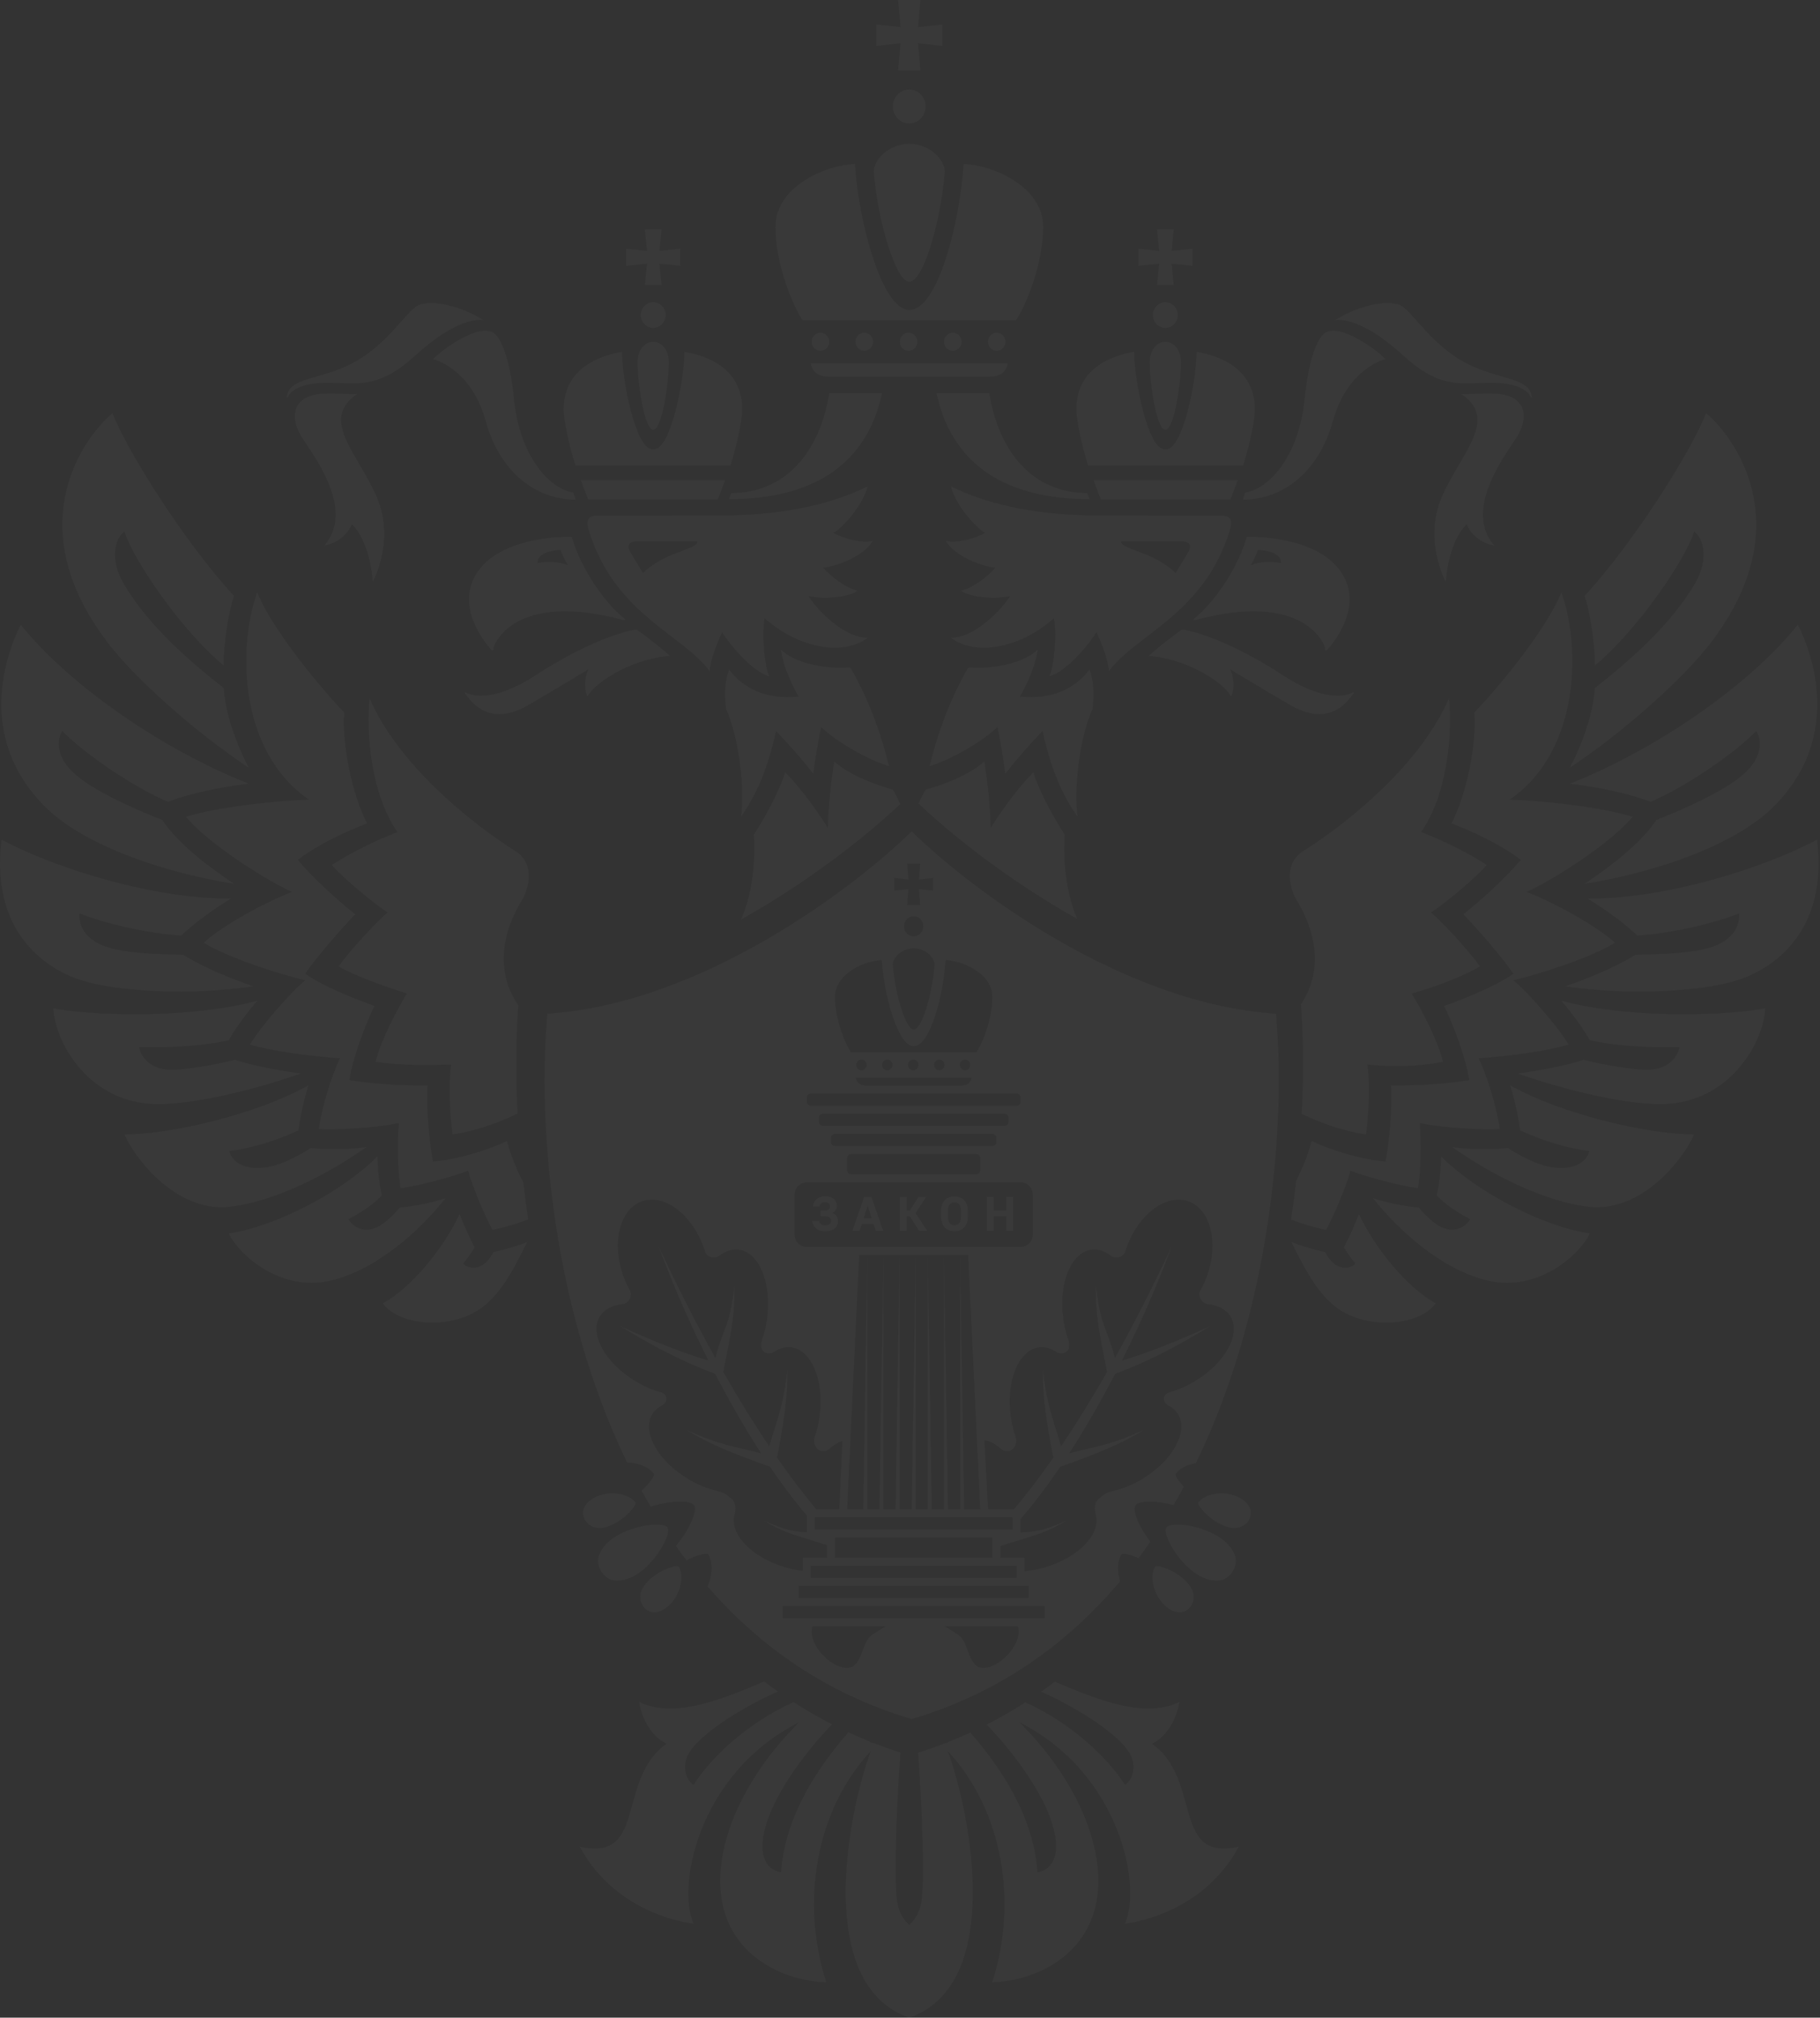 <svg width="924" height="1024" viewBox="0 0 924 1024" fill="none" xmlns="http://www.w3.org/2000/svg">
<rect x="0" y="0" width="924" height="1024" fill="#333333" stroke="none"/>
<g clip-path="url(#clip0)">
<path d="M455.958 35.722H467.31L466.086 21.979L478.417 23.296V12.424L466.086 13.736L467.31 0H455.958L457.181 13.736L444.85 12.424V23.296L457.181 21.979L455.958 35.722Z" fill="rgba(244, 247, 251, 0.03)"/>
<path d="M461.612 62.662C457.014 62.662 453.274 58.786 453.274 54.039C453.274 49.286 457.014 45.415 461.612 45.415C466.216 45.415 469.953 49.286 469.953 54.039C469.953 58.786 466.216 62.662 461.612 62.662Z" fill="rgba(244, 247, 251, 0.03)"/>
<path d="M465.719 173.451C465.719 170.918 463.716 168.853 461.263 168.853C458.803 168.853 456.809 170.918 456.809 173.451C456.809 175.993 458.803 178.061 461.263 178.061C463.716 178.061 465.719 175.993 465.719 173.451Z" fill="rgba(244, 247, 251, 0.03)"/>
<path d="M268.169 618.841C267.227 612.563 266.408 606.346 265.699 600.21C262.754 594.443 259.349 586.791 257.395 579.025C250.094 582.685 233.722 588.385 219.849 589.489C217.909 579.185 216.351 561.98 217.076 550.867C202.114 551.048 187.804 549.886 177.405 548.164C179.093 536.56 185.619 519.748 190.112 510.532C180.985 507.302 163.175 500.27 154.991 494.138C160.526 485.929 172.956 471.731 180.346 463.999C171.612 457.151 157.691 444.513 151.221 436.366C160.971 428.946 174.739 422.292 186.351 417.879C178.239 402.09 173.507 376.222 174.809 361.638C160.147 346.315 137.432 317.895 130.581 300.596C120.391 329.133 121.484 381.645 156.865 405.855C139.771 406.268 109.671 409.682 94.383 414.551C104.775 427.066 131.908 445.033 148.168 452.666C135.524 457.47 112.844 469.664 103.387 478.464C115.572 486.022 142.337 494.652 154.987 497.474C147.622 503.466 132.458 520.795 126.893 530.138C137.368 533.414 158.907 536.267 172.583 537.07C168.198 546.237 163.205 562.416 161.882 572.957C168.661 573.645 191.309 572.472 202.523 569.949C201.561 579.136 201.927 595.848 203.443 603.055C214.506 601.459 230.304 596.994 237.654 594.146C239.782 602.336 247.388 619.969 250.065 624.161C255.789 623.057 262.23 621.153 268.169 618.841Z" fill="rgba(244, 247, 251, 0.03)"/>
<path d="M658.065 599.258C657.327 605.748 656.465 612.328 655.466 618.976C661.307 621.226 667.608 623.08 673.22 624.161C675.893 619.969 683.501 602.336 685.627 594.146C692.981 596.994 708.777 601.459 719.841 603.055C721.358 595.848 721.723 579.136 720.76 569.949C731.975 572.472 754.622 573.645 761.401 572.957C760.08 562.416 755.089 546.237 750.698 537.07C764.376 536.267 785.913 533.414 796.391 530.138C790.824 520.795 775.659 503.466 768.3 497.474C780.945 494.652 807.71 486.022 819.898 478.464C810.44 469.664 787.758 457.47 775.114 452.666C791.375 445.033 818.507 427.066 828.901 414.551C813.61 409.682 783.511 406.268 766.42 405.855C801.8 381.645 802.891 329.133 792.7 300.596C785.85 317.895 763.135 346.315 748.474 361.638C749.774 376.222 745.045 402.09 736.933 417.879C748.545 422.292 762.312 428.946 772.063 436.366C765.591 444.513 751.671 457.151 742.938 463.999C750.329 471.731 762.756 485.929 768.294 494.138C760.11 500.27 742.301 507.302 733.173 510.532C737.666 519.748 744.191 536.56 745.877 548.164C735.481 549.886 721.17 551.048 706.207 550.867C706.934 561.98 705.373 579.185 703.436 589.489C689.561 588.385 673.189 582.685 665.888 579.025C664.041 586.372 660.891 593.615 658.065 599.258Z" fill="rgba(244, 247, 251, 0.03)"/>
<path d="M598.801 863.729C597.414 872.579 592.147 881.625 584.84 884.961C595.815 892.684 599.174 904.857 602.141 915.615C606.088 929.927 609.342 941.731 628.925 937.205C609.799 972.72 571.108 976.285 571.108 976.285C579.681 957.499 568.998 900.184 517.649 874.141C549.254 905.654 563.655 943.863 555.271 970.815C547.574 995.557 522.562 1005.58 503.731 1006.01C517.047 965.107 508.843 918.259 481.201 888.768C493.048 921.112 509.715 1007.44 461.636 1024C413.555 1007.44 430.206 921.112 442.051 888.768C414.413 918.259 406.205 965.107 419.523 1006.01C400.69 1005.58 375.678 995.557 367.983 970.815C359.599 943.863 373.998 905.654 405.605 874.141C354.26 900.184 343.573 957.499 352.144 976.285C352.144 976.285 313.455 972.72 294.329 937.205C313.91 941.731 317.166 929.927 321.113 915.615C324.08 904.857 327.439 892.684 338.412 884.961C331.109 881.625 325.838 872.579 324.453 863.729C329.082 866.003 334.302 867.108 340.319 867.108C354.399 867.108 371.549 860.452 387.957 853.325C390.243 855.074 392.567 856.785 394.929 858.454C375.409 867.117 350.407 882.802 348.181 893.593C346.344 902.494 352.144 905.891 352.144 905.891C359.709 893.552 378.109 875.016 402.883 863.828C405.66 865.622 408.489 867.36 411.366 869.044L411.382 869.109L411.395 869.148C411.395 869.148 411.473 869.169 411.63 869.199C415.163 871.258 418.77 873.232 422.456 875.12C409.578 888.361 389.889 913.444 387.355 933.318C385.303 949.413 396.551 950.157 396.551 950.157C398.083 927.041 409.728 903.157 430.728 879.149C434.089 880.701 437.509 882.182 440.994 883.589C441.486 883.953 441.994 884.295 442.516 884.607C442.516 884.607 442.76 884.564 443.202 884.467C447.743 886.249 452.39 887.904 457.143 889.432C454.982 919.281 453.889 953.292 455.378 964.452C456.551 973.199 461.636 976.863 461.636 976.863C461.636 976.863 466.703 973.199 467.874 964.452C469.363 953.307 468.274 919.373 466.119 889.552C470.957 888.008 475.685 886.329 480.304 884.521C480.441 884.549 480.549 884.572 480.623 884.584C480.697 884.598 480.738 884.607 480.738 884.607C481.086 884.398 481.43 884.177 481.766 883.943C485.461 882.468 489.084 880.912 492.639 879.274C513.567 903.241 525.173 927.082 526.705 950.157C526.705 950.157 537.951 949.413 535.901 933.318C533.376 913.51 513.809 888.526 500.927 875.253C507.749 871.77 514.303 867.987 520.598 863.932C545.26 875.131 563.571 893.591 571.108 905.891C571.108 905.891 576.91 902.494 575.073 893.593C572.855 882.845 548.045 867.244 528.563 858.56C530.928 856.891 533.255 855.181 535.544 853.434C551.877 860.518 568.925 867.108 582.933 867.108C588.952 867.108 594.172 866.003 598.801 863.729Z" fill="rgba(244, 247, 251, 0.03)"/>
<path d="M660.85 565.289C669.689 569.697 682.166 574.141 693.573 575.783C694.757 565.535 695.748 551.467 694.241 540.265C705.929 541.477 719.372 541.477 732.581 538.903C730.492 529.296 722.159 513.153 716.738 504.206C728.928 500.931 743.794 494.992 751.409 490.458C745.402 482.231 733.953 469.662 726.581 463.098C735.61 456.93 749.055 445.582 754.833 439.012C745.701 432.913 732.12 426.337 721.532 422.284C736.024 401.423 737.318 367.901 735.622 354.39C721.352 387.519 685.178 417.055 661.778 431.842C651.101 438.586 654.997 451.378 658.411 457.053C670.797 477.645 669.622 496.198 660.479 509.649C661.649 526.031 661.88 544.889 660.85 565.289Z" fill="rgba(244, 247, 251, 0.03)"/>
<path d="M263.141 510.141C262.004 526.359 261.787 544.981 262.795 565.107C253.937 569.574 241.274 574.118 229.711 575.783C228.528 565.535 227.534 551.467 229.042 540.265C217.221 540.638 203.824 540.814 190.701 538.903C192.794 529.296 201.125 513.153 206.542 504.206C194.824 500.493 179.487 494.992 171.875 490.458C177.883 482.231 189.329 469.662 196.702 463.098C187.671 456.93 174.227 445.582 168.451 439.012C177.581 432.913 191.161 426.337 201.751 422.284C187.258 401.423 185.965 367.901 187.66 354.39C201.93 387.519 238.106 417.055 261.504 431.842C272.179 438.586 268.285 451.378 264.869 457.053C252.333 477.897 253.691 496.653 263.141 510.141Z" fill="rgba(244, 247, 251, 0.03)"/>
<path d="M546.898 466.377C540.08 450.816 539.867 431.102 540.574 423.643C532.478 411.05 527.145 399.69 524.593 391.971C519.101 397.4 510.605 407.958 502.985 420.155C502.985 420.008 502.766 404.859 499.726 386.466C491.868 393.568 477.639 398.709 470.031 400.706C468.501 403.204 467.323 405.527 466.356 407.851C483.621 424.159 512.406 447.035 546.898 466.377Z" fill="rgba(244, 247, 251, 0.03)"/>
<path d="M457.016 408.105C439.639 424.473 410.78 447.353 376.247 466.653C383.186 451.052 383.407 431.145 382.694 423.643C390.792 411.05 396.125 399.69 398.675 391.971C404.167 397.4 412.658 407.958 420.283 420.155C420.283 420.008 420.504 404.859 423.542 386.466C431.402 393.568 445.629 398.709 453.238 400.706C454.825 403.294 456.031 405.694 457.016 408.105Z" fill="rgba(244, 247, 251, 0.03)"/>
<path d="M483.738 168.853C486.2 168.853 488.193 170.918 488.193 173.451C488.193 175.993 486.2 178.061 483.738 178.061C481.283 178.061 479.288 175.993 479.288 173.451C479.288 170.918 481.283 168.853 483.738 168.853Z" fill="rgba(244, 247, 251, 0.03)"/>
<path d="M438.785 168.853C441.242 168.853 443.243 170.918 443.243 173.451C443.243 175.993 441.242 178.061 438.785 178.061C436.329 178.061 434.328 175.993 434.328 173.451C434.328 170.918 436.329 168.853 438.785 168.853Z" fill="rgba(244, 247, 251, 0.03)"/>
<path d="M420.732 191.176C419.083 191.176 417.691 190.941 416.486 190.506C413.842 189.556 412.237 187.57 411.616 184.394H511.657C511.032 187.57 509.427 189.556 506.787 190.506C505.585 190.941 504.192 191.176 502.541 191.176H420.732Z" fill="rgba(244, 247, 251, 0.03)"/>
<path d="M416.525 168.853C418.985 168.853 420.983 170.918 420.983 173.451C420.983 175.993 418.985 178.061 416.525 178.061C414.069 178.061 412.068 175.993 412.068 173.451C412.068 170.918 414.069 168.853 416.525 168.853Z" fill="rgba(244, 247, 251, 0.03)"/>
<path d="M506.007 168.853C508.456 168.853 510.459 170.918 510.459 173.451C510.459 175.993 508.456 178.061 506.007 178.061C503.547 178.061 501.548 175.993 501.548 173.451C501.548 170.918 503.547 168.853 506.007 168.853Z" fill="rgba(244, 247, 251, 0.03)"/>
<path d="M529.581 115.017C529.581 137.45 518.116 159.671 515.81 162.539H407.469C405.161 159.671 393.698 137.45 393.698 115.017C393.698 94.828 419.016 83.714 434.077 83.205C435.799 112.308 447.815 157.317 461.641 157.317C476.251 157.317 487.458 112.047 489.203 83.205C504.266 83.714 529.581 94.828 529.581 115.017Z" fill="rgba(244, 247, 251, 0.03)"/>
<path d="M479.679 87.09C477.405 114.273 468.515 142.994 461.636 142.994C454.861 142.994 445.584 112.439 443.589 87.09C443.589 81.586 450.47 73.167 461.636 72.948C472.795 73.167 479.679 81.586 479.679 87.09Z" fill="rgba(244, 247, 251, 0.03)"/>
<path fill-rule="evenodd" clip-rule="evenodd" d="M248.954 329.268C246.597 326.513 230.111 307.256 242.923 289.6C256.276 271.201 290.301 272.417 290.301 272.417C294.26 287.198 306.505 305.573 316.825 313.771C317.945 314.93 317.214 314.907 316.018 314.588C260.149 299.648 250.445 328.019 250.543 328.963C250.664 330.065 249.976 330.507 249.173 329.526C249.128 329.469 249.055 329.385 248.956 329.27L248.954 329.268ZM284.624 279.194C280.336 279.194 272.873 280.614 272.873 285.752C277.997 284.755 284.043 284.955 288.397 286.905C286.506 284.157 284.624 279.194 284.624 279.194Z" fill="rgba(244, 247, 251, 0.03)"/>
<path fill-rule="evenodd" clip-rule="evenodd" d="M298.646 268.22C297.434 264.116 298.822 261.744 302.537 261.744C304.499 261.744 366.613 261.57 366.613 261.57C401.765 261.57 425.495 254.218 440.534 246.829C437.994 256.811 427.404 268.187 423.158 270.485C428.731 273.441 437.287 275.802 443.059 274.489C438.944 282.167 424.551 287.617 417.918 288.078C422.231 293.064 429.392 298.314 435.299 299.757C432.645 302.448 419.775 304.681 410.426 302.516C417.123 312.623 430.423 324.016 440.638 323.625C428.641 332.798 406.285 329.673 388.15 313.774C386.448 324.032 388.631 339.3 390.466 343.167C382.786 341.457 370.969 328.01 366.609 320.831C360.199 334.79 360.295 340.642 360.295 340.642C355.726 334.432 348.841 329.15 341.208 323.295C325.756 311.443 307.24 297.24 298.646 268.22ZM326.425 290.783C326.425 290.783 331.404 285.456 341.343 281.512C343.047 280.834 344.54 280.254 345.846 279.748C352.158 277.299 354.079 276.554 354.079 274.809H323.271C318.135 274.809 318.612 277.899 320.134 280.418C321.657 282.939 326.425 290.783 326.425 290.783Z" fill="rgba(244, 247, 251, 0.03)"/>
<path d="M236.398 352.37L236.171 352.065C235.6 351.305 236.241 351.215 236.691 351.504C237.146 351.792 248.053 358.227 271.732 342.82C295.409 327.415 313.712 320.943 323.156 319.418C323.156 319.418 332.046 325.742 340.15 332.838C318.046 334.71 300.714 348.233 298.727 352.909C298.545 353.337 298.078 353.355 297.939 352.939C295.573 345.718 298.69 339.695 298.69 339.695C298.69 339.695 288.399 346.05 268.441 357.721C248.936 369.127 239.802 356.919 236.398 352.37Z" fill="rgba(244, 247, 251, 0.03)"/>
<path fill-rule="evenodd" clip-rule="evenodd" d="M606.445 313.771C616.765 305.573 629.01 287.198 632.967 272.417C632.967 272.417 666.994 271.201 680.349 289.6C693.168 307.264 676.659 326.532 674.312 329.27C674.216 329.385 674.142 329.471 674.097 329.526C673.296 330.507 672.608 330.065 672.727 328.963C672.827 328.019 663.12 299.648 607.252 314.588C606.058 314.907 605.325 314.93 606.445 313.771ZM638.65 279.194C638.65 279.194 636.762 284.157 634.876 286.905C639.228 284.955 645.271 284.755 650.395 285.752C650.395 280.614 642.937 279.194 638.65 279.194Z" fill="rgba(244, 247, 251, 0.03)"/>
<path d="M686.581 351.504C687.033 351.215 687.676 351.305 687.105 352.065C687.031 352.163 686.953 352.266 686.874 352.372C683.466 356.925 674.334 369.125 654.831 357.722C634.875 346.05 624.582 339.695 624.582 339.695C624.582 339.695 627.703 345.718 625.335 352.94C625.196 353.355 624.731 353.337 624.549 352.909C622.562 348.233 605.226 334.71 583.124 332.838C591.23 325.742 600.12 319.418 600.12 319.418C609.564 320.943 627.865 327.415 651.544 342.82C675.22 358.227 686.13 351.793 686.581 351.504Z" fill="rgba(244, 247, 251, 0.03)"/>
<path fill-rule="evenodd" clip-rule="evenodd" d="M480.22 274.489C485.991 275.802 494.548 273.441 500.118 270.485C495.873 268.187 485.282 256.811 482.741 246.829C497.779 254.218 521.509 261.57 556.667 261.57C556.667 261.57 618.779 261.744 620.741 261.744C624.454 261.744 625.845 264.116 624.63 268.22C616.039 297.242 597.521 311.445 582.071 323.295C574.436 329.15 567.55 334.432 562.981 340.642C562.981 340.642 563.078 334.79 556.669 320.831C552.309 328.01 540.488 341.457 532.81 343.167C534.647 339.3 536.828 324.032 535.129 313.774C516.996 329.673 494.638 332.798 482.636 323.625C492.852 324.016 506.154 312.623 512.85 302.516C503.499 304.681 490.634 302.448 487.98 299.757C493.884 298.314 501.048 293.064 505.357 288.078C498.725 287.617 484.334 282.167 480.22 274.489ZM603.143 280.418C604.664 277.899 605.141 274.809 600.007 274.809H569.197C569.197 276.554 571.12 277.299 577.432 279.748H577.434C578.739 280.256 580.232 280.834 581.936 281.512C591.872 285.456 596.851 290.783 596.851 290.783C596.851 290.783 601.621 282.939 603.143 280.418Z" fill="rgba(244, 247, 251, 0.03)"/>
<path d="M368.618 359.826C367.553 351.685 368.143 345.427 370.146 339.752C377.508 349.547 389.096 355.132 405.458 353.535C405.458 353.535 397.823 340.772 396.459 329.671C404.094 337.183 421.078 339.752 431.621 338.691C431.621 338.691 444.044 358.22 451.306 388.861C440.519 385.59 424.57 376.372 416.883 369.03C415.456 375.794 413.83 385.158 412.912 392.742C407.571 385.742 399.916 377.097 394.013 371.059C391.068 383.98 386.499 400.127 376.208 414.483C378.203 399.916 375.077 373.859 368.618 359.826Z" fill="rgba(244, 247, 251, 0.03)"/>
<path d="M517.821 353.535C534.183 355.132 545.772 349.547 553.133 339.752C555.134 345.427 555.724 351.685 554.659 359.826C548.203 373.859 545.076 399.916 547.071 414.483C536.782 400.127 532.21 383.98 529.268 371.059C523.363 377.097 515.71 385.742 510.367 392.742C509.449 385.158 507.823 375.794 506.395 369.03C498.711 376.372 482.762 385.59 471.973 388.861C479.235 358.22 491.66 338.691 491.66 338.691C502.205 339.752 519.185 337.183 526.82 329.671C525.456 340.772 517.821 353.535 517.821 353.535Z" fill="rgba(244, 247, 251, 0.03)"/>
<path d="M267.71 630.278C260.151 645.491 253.513 657.93 243.021 664.775C227.428 674.949 202.414 672.666 194.343 661.445C208.06 654.002 224.44 634.929 233.357 616.151C235.122 620.73 238.323 628.136 240.979 633.108C239.341 635.828 237.162 638.953 235.255 641.069C235.484 642.779 244.311 647.457 250.545 635.398C256.933 634.073 263.309 632.099 267.71 630.278Z" fill="rgba(244, 247, 251, 0.03)"/>
<path d="M168.542 649.795C165.122 650.637 161.636 651.063 158.181 651.063C137.395 651.063 120.788 635.734 116.109 625.989C139.756 622.577 173.612 604.995 191.624 586.897C191.776 594.133 192.613 601.387 193.929 606.626C187.287 613.732 176.849 618.735 176.849 618.735C176.849 618.735 179.597 624.044 186.068 624.044C188.211 624.044 190.472 623.431 192.736 622.149C197.202 619.641 203.001 612.854 203.001 612.854C211.282 612.014 218.753 610.494 226.149 608.151C213.201 624.578 191.418 644.143 168.542 649.795Z" fill="rgba(244, 247, 251, 0.03)"/>
<path d="M115.943 612.505C114.769 612.616 113.572 612.675 112.388 612.675C87.726 612.675 68.266 587.714 63.246 575.793C88.33 575.457 130.613 565.303 156.532 550.866C154.763 556.75 152.691 564.729 151.498 573.683C139.611 579.219 127.174 582.86 116.386 584.179C116.386 584.179 118.162 594.571 134.954 592.441C144.16 591.274 155.225 584.28 157.734 582.598C164.989 583.61 180.284 583.268 186.1 582.086C167.828 595.12 139.453 610.181 115.943 612.505Z" fill="rgba(244, 247, 251, 0.03)"/>
<path d="M130.617 507.87C125.41 514.034 119.692 521.589 116.078 527.981C95.851 532.472 70.594 531.403 70.594 531.403C70.594 531.403 72.098 542.18 86.129 542.95C92.312 543.29 111.35 540.097 119.319 537.811C122.686 539.223 137.444 542.849 152.726 544.818C131.294 552.422 100.149 560.348 80.565 560.348C78.627 560.348 76.817 560.274 75.179 560.124C43.789 557.308 27.879 528.452 27.055 511.724C36.335 513.586 52.514 514.763 69.163 514.763C83.284 514.763 109.923 513.571 130.617 507.87Z" fill="rgba(244, 247, 251, 0.03)"/>
<path d="M91.757 503.262C70.987 503.262 52.389 501.101 40.728 497.331C29.652 493.747 -5.616 478.102 0.766 426.161C28.681 440.941 78.362 456.357 117.278 456.017C107.424 462.06 98.086 469.001 92.04 474.825C75.64 473.849 53.452 468.829 40.408 463.584C40.14 465.902 39.925 476.222 55.013 480.84C65.271 483.982 81.247 484.316 93.018 484.551C102.435 490.54 116.924 496.583 128.667 500.581C117.795 502.127 104.428 503.262 91.757 503.262Z" fill="rgba(244, 247, 251, 0.03)"/>
<path d="M113.638 349.237C114.411 362.6 120.267 378.101 126.272 389.625C99.474 371.857 68.733 344.59 54.77 326.301C36.613 302.524 29.102 278.722 32.445 255.553C35.767 232.531 49.279 216.196 57.121 209.702C64.095 227.897 92.968 274.337 118.727 302.376C115.671 312.518 113.699 326.002 113.525 337.727C91.371 319.381 66.927 282.799 63.175 269.735C58.256 273.362 55.691 283.901 62.638 295.927C74.66 316.731 95.436 334.931 113.638 349.237Z" fill="rgba(244, 247, 251, 0.03)"/>
<path d="M82.35 416.121C88.892 425.909 101.167 436.806 118.874 448.552C84.635 443.178 43.346 429.573 23.303 409.85C-14.757 372.413 5.544 326.757 10.54 317.052C35.186 347.776 82.345 380.367 126.279 397.728C111.455 399.553 96.239 402.68 85.289 406.951C67.749 399.481 43.055 382.696 31.653 371.051C30.143 373.005 26.044 382.79 38.993 393.659C48.419 401.579 67.553 410.367 82.35 416.121Z" fill="rgba(244, 247, 251, 0.03)"/>
<path d="M682.29 633.108C684.948 628.136 688.147 620.73 689.915 616.151C698.828 634.929 715.209 654.002 728.925 661.445C720.856 672.666 695.842 674.949 680.25 664.775C669.754 657.93 663.119 645.491 655.562 630.278C659.961 632.099 666.338 634.073 672.728 635.398C678.96 647.457 687.785 642.779 688.016 641.069C686.107 638.953 683.928 635.828 682.29 633.108Z" fill="rgba(244, 247, 251, 0.03)"/>
<path d="M746.425 618.735C746.425 618.735 735.988 613.732 729.348 606.626C730.661 601.387 731.497 594.133 731.648 586.897C749.662 604.995 783.52 622.577 807.166 625.989C802.487 635.734 785.879 651.063 765.094 651.063C761.639 651.063 758.151 650.637 754.731 649.795C731.857 644.143 710.075 624.578 697.123 608.151C704.52 610.494 711.994 612.014 720.274 612.854C720.274 612.854 726.074 619.641 730.536 622.149C732.803 623.431 735.062 624.044 737.207 624.044C743.676 624.044 746.425 618.735 746.425 618.735Z" fill="rgba(244, 247, 251, 0.03)"/>
<path d="M806.895 584.179C796.104 582.86 783.666 579.219 771.778 573.683C770.586 564.729 768.515 556.75 766.746 550.866C792.665 565.303 834.946 575.457 860.03 575.793C855.01 587.714 835.552 612.675 810.89 612.675C809.705 612.675 808.508 612.616 807.333 612.505C783.824 610.181 755.451 595.12 737.179 582.086C742.991 583.268 758.289 583.61 765.544 582.598C768.05 584.28 779.118 591.274 788.321 592.441C805.117 594.571 806.895 584.179 806.895 584.179Z" fill="rgba(244, 247, 251, 0.03)"/>
<path d="M807.193 527.981C803.58 521.589 797.862 514.034 792.654 507.87C813.349 513.571 839.991 514.763 854.11 514.763C870.757 514.763 886.94 513.586 896.219 511.724C895.394 528.452 879.485 557.308 848.091 560.124C846.457 560.274 844.647 560.348 842.709 560.348C823.126 560.348 791.978 552.422 770.548 544.818C785.83 542.849 800.586 539.223 803.955 537.811C811.924 540.097 830.96 543.29 837.147 542.95C851.176 542.18 852.677 531.403 852.677 531.403C852.677 531.403 827.423 532.472 807.193 527.981Z" fill="rgba(244, 247, 251, 0.03)"/>
<path d="M805.992 456.017C844.911 456.357 894.591 440.941 922.509 426.161C928.891 478.102 893.618 493.747 882.545 497.331C870.883 501.101 852.285 503.262 831.515 503.262C818.842 503.262 805.476 502.127 794.604 500.581C806.349 496.583 820.838 490.54 830.255 484.551C842.025 484.316 858.001 483.982 868.26 480.84C883.345 476.222 883.13 465.902 882.862 463.584C869.82 468.829 847.63 473.849 831.232 474.825C825.186 469.001 815.845 462.06 805.992 456.017Z" fill="rgba(244, 247, 251, 0.03)"/>
<path d="M860.635 295.927C867.582 283.901 865.02 273.362 860.099 269.735C856.345 282.799 831.902 319.381 809.749 337.727C809.575 326.002 807.6 312.518 804.545 302.376C830.305 274.337 859.179 227.897 866.151 209.702C873.995 216.196 887.505 232.531 890.827 255.553C894.172 278.722 886.661 302.524 868.502 326.301C854.543 344.59 823.8 371.857 797 389.625C803.005 378.101 808.864 362.6 809.636 349.237C827.841 334.931 848.612 316.731 860.635 295.927Z" fill="rgba(244, 247, 251, 0.03)"/>
<path d="M891.626 371.051C880.227 382.696 855.532 399.481 837.989 406.951C827.042 402.68 811.825 399.553 797 397.728C840.936 380.367 888.095 347.776 912.739 317.052C917.734 326.757 938.038 372.413 899.98 409.85C879.934 429.573 838.644 443.178 804.404 448.552C822.113 436.806 834.386 425.909 840.93 416.121C855.724 410.367 874.859 401.579 884.284 393.659C897.235 382.79 893.135 373.005 891.626 371.051Z" fill="rgba(244, 247, 251, 0.03)"/>
<path d="M370.138 253.343L371.328 250.22C398.55 250.22 416.222 229.666 420.981 199.565H447.808C438.826 241.346 405.158 253.343 370.138 253.343Z" fill="rgba(244, 247, 251, 0.03)"/>
<path d="M246.583 213.681C239.088 186.694 219.931 182.25 219.931 182.25C224.08 177.607 243.106 163.765 250.675 169.006C250.675 169.006 258.001 172.858 260.991 202.762C263.956 232.464 279.816 248.504 291.062 249.904L292.254 253.583C272.923 253.583 254.083 240.674 246.583 213.681Z" fill="rgba(244, 247, 251, 0.03)"/>
<path d="M172.815 194.443H172.803C169.96 194.332 167.024 194.218 163.888 194.321C147.914 194.849 146.093 201.725 146.093 201.725H145.575C146.054 195.321 152.257 193.523 160.889 191.021C167.657 189.059 175.918 186.664 184.082 181.277C192.505 175.718 198.748 168.722 203.669 163.207C206.45 160.092 208.807 157.449 210.898 155.806C216.692 151.254 233.564 154.756 245.661 162.637C245.661 162.637 234.407 158.939 210.7 180.57C194.566 195.286 184.453 194.894 172.815 194.443Z" fill="rgba(244, 247, 251, 0.03)"/>
<path d="M189.231 295.31C189.231 295.31 188.339 275.61 178.626 266.022C178.626 266.022 175.685 274.867 164.568 276.921C179.142 260.433 162.701 236.01 154.768 224.228C154.425 223.716 154.097 223.231 153.788 222.768C147.943 214.025 149.553 207.879 151.29 205.401C155.699 199.113 164.552 199.476 173.858 199.858C176.334 199.959 178.843 200.062 181.309 200.041C167.17 209.587 174.063 221.336 182.507 235.732L182.508 235.734C185.53 240.887 188.751 246.379 191.277 252.228C200.863 274.429 189.231 295.31 189.231 295.31Z" fill="rgba(244, 247, 251, 0.03)"/>
<path d="M364.398 253.463H298.589C298.589 253.463 296.967 249.464 294.891 243.688H368.102C366.028 249.464 364.398 253.463 364.398 253.463Z" fill="rgba(244, 247, 251, 0.03)"/>
<path d="M331.631 153.387C335.133 153.387 337.974 156.308 337.974 159.906C337.974 163.509 335.133 166.424 331.631 166.424C328.129 166.424 325.288 163.509 325.288 159.906C325.288 156.308 328.129 153.387 331.631 153.387Z" fill="rgba(244, 247, 251, 0.03)"/>
<path d="M376.83 207.552C376.83 214.036 373.658 227.475 370.848 236.312H292.166C289.35 227.475 286.178 214.036 286.178 207.552C286.178 195.695 292.74 182.57 315.81 178.538C315.81 193.124 322.763 227.956 331.162 227.956H332.108C340.511 227.956 347.462 192.863 347.462 178.54C370.461 182.579 376.83 195.7 376.83 207.552Z" fill="rgba(244, 247, 251, 0.03)"/>
<path d="M339.556 183.804C339.556 195.212 336.007 218.126 331.628 218.126C327.247 218.126 323.698 195.212 323.698 183.804C323.698 177.571 327.247 173.483 331.628 173.483C336.007 173.483 339.556 177.571 339.556 183.804Z" fill="rgba(244, 247, 251, 0.03)"/>
<path d="M335.862 144.697H327.404L328.463 133.831L317.891 134.919V126.226L328.463 127.314L327.404 116.448H335.862L334.807 127.314L345.377 126.226V134.919L334.807 133.831L335.862 144.697Z" fill="rgba(244, 247, 251, 0.03)"/>
<path d="M475.466 199.565H502.293C507.052 229.666 524.724 250.22 551.948 250.22L553.136 253.343C518.115 253.343 484.45 241.346 475.466 199.565Z" fill="rgba(244, 247, 251, 0.03)"/>
<path d="M676.696 213.681C669.196 240.674 650.356 253.583 631.027 253.583L632.217 249.904C643.465 248.504 659.323 232.464 662.288 202.762C665.28 172.858 672.604 169.006 672.604 169.006C680.173 163.765 699.197 177.607 703.35 182.25C703.35 182.25 684.191 186.694 676.696 213.681Z" fill="rgba(244, 247, 251, 0.03)"/>
<path d="M750.466 194.443C738.825 194.894 728.714 195.286 712.58 180.57C688.872 158.939 677.616 162.637 677.616 162.637C689.716 154.756 706.585 151.254 712.381 155.806C714.47 157.449 716.829 160.091 719.608 163.206C724.532 168.72 730.776 175.717 739.2 181.277C747.363 186.665 755.622 189.059 762.391 191.021C771.021 193.523 777.225 195.321 777.704 201.725H777.186C777.186 201.725 775.365 194.849 759.393 194.321C756.251 194.218 753.312 194.332 750.466 194.443Z" fill="rgba(244, 247, 251, 0.03)"/>
<path d="M749.414 199.858C758.72 199.476 767.571 199.113 771.981 205.401C773.718 207.879 775.327 214.025 769.484 222.768L769.335 222.993L768.962 223.548L768.507 224.222C760.573 236.004 744.126 260.429 758.704 276.921C747.585 274.867 744.644 266.022 744.644 266.022C734.934 275.61 734.039 295.31 734.039 295.31C734.039 295.31 722.409 274.429 731.993 252.228C734.519 246.379 737.74 240.889 740.763 235.738C749.207 221.34 756.102 209.587 741.961 200.041C744.427 200.062 746.938 199.959 749.414 199.858Z" fill="rgba(244, 247, 251, 0.03)"/>
<path d="M628.39 243.688C626.311 249.464 624.687 253.463 624.687 253.463H558.878C558.878 253.463 557.252 249.464 555.178 243.688H628.39Z" fill="rgba(244, 247, 251, 0.03)"/>
<path d="M591.643 153.387C595.147 153.387 597.987 156.308 597.987 159.906C597.987 163.509 595.147 166.424 591.643 166.424C588.142 166.424 585.302 163.509 585.302 159.906C585.302 156.308 588.142 153.387 591.643 153.387Z" fill="rgba(244, 247, 251, 0.03)"/>
<path d="M637.105 207.552C637.105 214.036 633.931 227.475 631.117 236.312H552.432C549.62 227.475 546.452 214.036 546.452 207.552C546.452 195.7 552.819 182.579 575.816 178.54C575.816 192.863 582.769 227.956 591.174 227.956H592.116C600.517 227.956 607.468 193.124 607.468 178.538C630.541 182.57 637.105 195.695 637.105 207.552Z" fill="rgba(244, 247, 251, 0.03)"/>
<path d="M599.573 183.804C599.573 195.212 596.02 218.126 591.639 218.126C587.26 218.126 583.713 195.212 583.713 183.804C583.713 177.571 587.26 173.483 591.639 173.483C596.02 173.483 599.573 177.571 599.573 183.804Z" fill="rgba(244, 247, 251, 0.03)"/>
<path d="M595.878 144.697H587.422L588.478 133.831L577.904 134.919V126.226L588.478 127.314L587.422 116.448H595.878L594.823 127.314L605.393 126.226V134.919L594.823 133.831L595.878 144.697Z" fill="rgba(244, 247, 251, 0.03)"/>
<path d="M322.648 762.554C323.541 763.877 315.509 773.575 306.364 775.336C301.494 776.276 297.341 773.565 296.263 769.682C295.198 765.854 297.56 762.939 299.817 761.291C307.401 755.748 319.326 757.631 322.648 762.554Z" fill="rgba(244, 247, 251, 0.03)"/>
<path d="M312.838 802.237C327.991 802.655 341.584 779.213 338.903 775.238C336.22 771.26 309.393 775.082 304.105 789.287C303.093 792.005 303.648 795.198 305.42 797.822C307.189 800.445 309.942 802.157 312.838 802.237Z" fill="rgba(244, 247, 251, 0.03)"/>
<path d="M337.183 816.706C345.162 811.749 347.886 799.988 344.564 795.062C343.673 793.741 331.674 797.555 326.613 805.374C323.918 809.535 324.876 814.404 328.073 816.857C331.221 819.278 334.811 818.182 337.183 816.706Z" fill="rgba(244, 247, 251, 0.03)"/>
<path d="M624.68 775.336C615.536 773.575 607.503 763.877 608.396 762.554C611.718 757.631 623.644 755.748 631.228 761.291C633.485 762.939 635.846 765.854 634.781 769.682C633.704 773.565 629.55 776.276 624.68 775.336Z" fill="rgba(244, 247, 251, 0.03)"/>
<path d="M592.135 775.238C589.454 779.213 603.047 802.655 618.2 802.237C621.098 802.157 623.851 800.445 625.62 797.822C627.39 795.198 627.945 792.005 626.933 789.287C621.645 775.082 594.818 771.26 592.135 775.238Z" fill="rgba(244, 247, 251, 0.03)"/>
<path d="M586.468 795.062C583.146 799.988 585.87 811.749 593.849 816.706C596.223 818.182 599.811 819.278 602.959 816.857C606.155 814.404 607.114 809.535 604.419 805.374C599.358 797.555 587.359 793.741 586.468 795.062Z" fill="rgba(244, 247, 251, 0.03)"/>
<path d="M414.298 623.463C415.396 624.397 416.911 624.863 418.845 624.863C419.975 624.863 420.95 624.741 421.769 624.495C422.605 624.249 423.293 623.905 423.834 623.463C424.374 623.004 424.776 622.463 425.038 621.841C425.3 621.202 425.431 620.505 425.431 619.752C425.431 618.588 425.169 617.687 424.645 617.048C424.12 616.393 423.416 615.901 422.531 615.574C423.268 615.213 423.842 614.73 424.251 614.124C424.677 613.517 424.89 612.796 424.89 611.961C424.89 611.273 424.759 610.634 424.497 610.044C424.251 609.454 423.875 608.946 423.367 608.52C422.859 608.094 422.228 607.758 421.474 607.512C420.721 607.267 419.844 607.144 418.845 607.144C417.943 607.144 417.132 607.275 416.412 607.537C415.691 607.799 415.068 608.16 414.544 608.618C414.036 609.077 413.626 609.626 413.315 610.265C413.02 610.888 412.84 611.568 412.774 612.305H416.117C416.149 611.65 416.403 611.133 416.878 610.757C417.354 610.363 418.009 610.167 418.845 610.167C419.697 610.167 420.327 610.363 420.737 610.757C421.163 611.133 421.376 611.65 421.376 612.305C421.376 612.895 421.163 613.378 420.737 613.755C420.327 614.132 419.697 614.32 418.845 614.32H416.608V617.269H418.845C419.959 617.269 420.745 617.474 421.204 617.884C421.679 618.277 421.917 618.85 421.917 619.604C421.917 620.292 421.679 620.841 421.204 621.251C420.745 621.644 419.959 621.841 418.845 621.841C417.943 621.841 417.255 621.644 416.78 621.251C416.305 620.841 416.002 620.292 415.871 619.604H412.356C412.569 621.243 413.217 622.529 414.298 623.463Z" fill="rgba(244, 247, 251, 0.03)"/>
<path fill-rule="evenodd" clip-rule="evenodd" d="M442.413 607.438H438.726L432.754 624.642H436.391L437.571 621.226H443.469L444.624 624.642H448.385L442.413 607.438ZM440.52 611.813L442.486 618.276H438.529L440.52 611.813Z" fill="rgba(244, 247, 251, 0.03)"/>
<path d="M460.363 607.438H456.849V624.642H460.363V617.293H461.911L466.581 624.642H470.734L464.811 615.647L470.243 607.438H466.286L461.911 614.369H460.363V607.438Z" fill="rgba(244, 247, 251, 0.03)"/>
<path fill-rule="evenodd" clip-rule="evenodd" d="M479.559 622.896C480.788 624.206 482.459 624.862 484.573 624.862C486.686 624.862 488.349 624.206 489.562 622.896C490.791 621.569 491.405 619.537 491.405 616.801V614.835C491.405 612.328 490.791 610.435 489.562 609.157C488.349 607.863 486.686 607.216 484.573 607.216C482.459 607.216 480.788 607.863 479.559 609.157C478.346 610.435 477.74 612.328 477.74 614.835V616.801C477.74 619.537 478.346 621.569 479.559 622.896ZM485.949 621.593C485.539 621.757 485.081 621.839 484.573 621.839C484.048 621.839 483.581 621.757 483.172 621.593C482.762 621.429 482.418 621.151 482.14 620.757C481.861 620.364 481.64 619.848 481.476 619.209C481.328 618.554 481.255 617.751 481.255 616.801V614.835C481.255 613.18 481.55 612 482.14 611.296C482.729 610.591 483.54 610.239 484.573 610.239C485.605 610.239 486.416 610.591 487.006 611.296C487.596 612 487.89 613.18 487.89 614.835V616.801C487.89 617.751 487.809 618.554 487.645 619.209C487.497 619.848 487.284 620.364 487.006 620.757C486.727 621.151 486.375 621.429 485.949 621.593Z" fill="rgba(244, 247, 251, 0.03)"/>
<path d="M504.487 607.438H500.973V624.642H504.487V617.269H510.877V624.642H514.391V607.438H510.877V614.32H504.487V607.438Z" fill="rgba(244, 247, 251, 0.03)"/>
<path fill-rule="evenodd" clip-rule="evenodd" d="M462.848 421.887C433.621 450.698 355.709 509.55 277.889 514.448C272.806 571.047 280.402 663.901 318.343 742.188C324.311 742.452 329.677 744.676 331.921 748.004C332.515 748.887 329.955 752.729 325.706 756.477C327.207 759.223 328.751 761.947 330.336 764.644C340.513 761.417 350.614 761.345 352.381 763.966C354.177 766.629 350.169 776.238 343.149 784.561C344.9 787.043 346.69 789.499 348.523 791.922C353.909 789.071 358.89 787.985 359.516 788.915C361.957 792.534 361.802 799.092 359.25 805.162C385.606 835.536 419.555 859.643 462.848 872.447C507.372 859.28 542.011 834.158 568.674 802.559C567.071 797.289 567.255 792.02 569.35 788.915C569.887 788.121 573.598 788.796 578.026 790.787C580.078 788.047 582.074 785.266 584.02 782.45C578.066 774.678 574.839 766.408 576.485 763.966C578.095 761.579 586.621 761.425 595.821 763.858C597.623 760.767 599.372 757.644 601.068 754.492C598.102 751.459 596.455 748.729 596.945 748.004C598.759 745.313 602.614 743.345 607.177 742.551C645.27 664.188 652.898 571.133 647.807 514.448C569.987 509.55 492.075 450.698 462.848 421.887ZM460.534 459.318H467.206L466.485 451.22L473.733 451.997V445.591L466.485 446.365L467.206 438.271H460.534L461.251 446.365L454.003 445.591V451.997L461.251 451.22L460.534 459.318ZM463.856 475.192C461.154 475.192 458.955 472.909 458.955 470.111C458.955 467.312 461.154 465.03 463.856 465.03C466.563 465.03 468.759 467.312 468.759 470.111C468.759 472.909 466.563 475.192 463.856 475.192ZM466.27 540.466C466.27 538.973 465.095 537.757 463.653 537.757C462.207 537.757 461.034 538.973 461.034 540.466C461.034 541.965 462.207 543.182 463.653 543.182C465.095 543.182 466.27 541.965 466.27 540.466ZM479.484 540.466C479.484 538.973 478.312 537.757 476.865 537.757C475.421 537.757 474.249 538.973 474.249 540.466C474.249 541.965 475.421 543.182 476.865 543.182C478.312 543.182 479.484 541.965 479.484 540.466ZM450.437 537.757C451.881 537.757 453.059 538.973 453.059 540.466C453.059 541.965 451.881 543.182 450.437 543.182C448.993 543.182 447.818 541.965 447.818 540.466C447.818 538.973 448.993 537.757 450.437 537.757ZM437.33 550.516C438.039 550.772 438.858 550.911 439.826 550.911H487.914C488.884 550.911 489.703 550.772 490.41 550.516C491.96 549.957 492.904 548.785 493.271 546.915H434.467C434.833 548.785 435.776 549.957 437.33 550.516ZM437.355 537.757C438.8 537.757 439.974 538.973 439.974 540.466C439.974 541.965 438.8 543.182 437.355 543.182C435.911 543.182 434.733 541.965 434.733 540.466C434.733 538.973 435.911 537.757 437.355 537.757ZM492.569 540.466C492.569 538.973 491.393 537.757 489.953 537.757C488.507 537.757 487.332 538.973 487.332 540.466C487.332 541.965 488.507 543.182 489.953 543.182C491.393 543.182 492.569 541.965 492.569 540.466ZM503.808 506.037C503.808 519.255 497.068 532.348 495.712 534.037H432.03C430.674 532.348 423.936 519.255 423.936 506.037C423.936 494.142 438.817 487.595 447.67 487.294C448.682 504.442 455.746 530.961 463.872 530.961C472.459 530.961 479.048 504.288 480.074 487.294C488.927 487.595 503.808 494.142 503.808 506.037ZM463.872 522.522C467.915 522.522 473.141 505.599 474.479 489.584C474.479 486.34 470.432 481.379 463.872 481.252C457.31 481.379 453.263 486.34 453.263 489.584C454.437 504.52 459.889 522.522 463.872 522.522ZM516.096 555.007C517.227 555.007 518.144 555.924 518.144 557.055V559.103C518.144 560.233 517.227 561.151 516.096 561.151H411.648C410.518 561.151 409.6 560.233 409.6 559.103V557.055C409.6 555.924 410.518 555.007 411.648 555.007H516.096ZM509.952 565.247C511.083 565.247 512 566.164 512 567.295V569.343C512 570.473 511.083 571.391 509.952 571.391H417.792C416.662 571.391 415.744 570.473 415.744 569.343V567.295C415.744 566.164 416.662 565.247 417.792 565.247H509.952ZM503.808 575.487C504.939 575.487 505.856 576.404 505.856 577.535V579.583C505.856 580.713 504.939 581.631 503.808 581.631H423.936C422.806 581.631 421.888 580.713 421.888 579.583V577.535C421.888 576.404 422.806 575.487 423.936 575.487H503.808ZM432.128 585.727C430.998 585.727 430.08 586.644 430.08 587.775V593.919C430.08 595.049 430.998 595.967 432.128 595.967H495.616C496.747 595.967 497.664 595.049 497.664 593.919V587.775C497.664 586.644 496.747 585.727 495.616 585.727H432.128ZM530.432 821.247H397.312V815.103H530.432V821.247ZM405.504 811.007H522.24V804.863H405.504V811.007ZM516.096 800.767H411.648V794.623H516.096V800.767ZM413.696 776.191H514.048V770.047H413.696V776.191ZM503.808 790.527H423.936V780.287H503.808V790.527ZM518.144 600.063C521.538 600.063 524.288 602.813 524.288 606.207V626.687C524.288 630.081 521.538 632.831 518.144 632.831H409.6C406.207 632.831 403.456 630.081 403.456 626.687V606.207C403.456 602.813 406.207 600.063 409.6 600.063H518.144ZM456.704 636.927H448.512H440.32H436.224L430.08 765.951H438.272L440.32 636.927V765.951H446.464L448.512 636.927V765.951H454.656L456.704 636.927ZM456.704 636.927V765.951H462.848L464.896 636.927V765.951H471.04V636.927L473.088 765.951H479.232V636.927L481.28 765.951H487.424V636.927L489.472 765.951H497.664L491.52 636.927H487.424H479.232H471.04H464.896H456.704ZM357.206 632.931C357.491 633.722 357.753 634.512 357.992 635.301C358.824 638.031 362.971 639.045 365.234 637.308C368.325 634.932 371.704 633.783 375.089 634.226C385.366 635.569 391.815 651.073 389.491 668.855C388.979 672.765 388.088 676.457 386.896 679.828C386.408 681.209 386.267 682.694 386.578 684.123C387.16 686.781 390.656 687.648 392.921 686.14C395.725 684.271 398.731 683.404 401.742 683.797C412.021 685.141 418.468 700.644 416.145 718.427C415.646 722.245 414.784 725.859 413.635 729.165C412.842 731.442 413.407 734.021 415.253 735.573C417.004 737.046 419.598 736.738 421.28 735.188C423.291 733.335 425.452 732.007 427.678 731.317L426.078 765.951H414.401C408.171 758.509 401.519 749.833 394.506 739.78C398.187 720.75 400.001 708.034 399.77 694.92C398.221 709.412 395.801 717.076 393.183 725.366C392.321 728.096 391.438 730.893 390.558 734.027C383.13 723.035 375.325 710.526 367.208 696.329C371.671 673.99 373.092 666.826 372.834 652.357C371.386 665.912 369.494 670.836 367.317 676.503C366.033 679.845 364.648 683.443 363.201 689.223C354.005 672.71 344.433 654.05 334.582 633.013C340.142 648.279 348.77 668.839 359.68 690.554C345.061 685.962 333.498 681.493 314.827 672.994C326.552 680.203 342.805 689.7 363.098 697.253C370.092 710.733 377.917 724.489 386.388 737.56C383.431 736.783 380.719 736.155 378.073 735.542H378.071L378.065 735.54C369.596 733.578 361.767 731.764 348.502 725.726C359.903 732.737 372.034 737.701 390.937 744.412C396.888 753.176 403.13 761.538 409.6 769.187V777.678C404.312 777.36 399.043 776.842 387.832 771.739C396.186 776.875 401.959 778.649 411.501 781.579H411.503L411.511 781.583H411.515L411.529 781.587L411.544 781.592L411.552 781.596C414.026 782.355 416.752 783.193 419.84 784.186V790.527H407.552V797.251C404.779 796.917 401.922 796.347 399.039 795.524C381.794 790.603 370.119 778.532 372.963 768.566C373.74 765.847 373.66 762.598 371.497 760.78L369.551 759.143C368.126 757.945 366.391 757.196 364.573 756.794C359.645 755.709 354.406 753.636 349.321 750.587C333.943 741.361 325.8 726.676 331.133 717.788C332.288 715.861 333.982 714.366 336.081 713.299C337.603 712.525 338.614 710.897 338.25 709.228C337.979 707.991 337.013 707.03 335.79 706.696C331.498 705.525 327.025 703.628 322.667 701.013C307.29 691.787 299.145 677.103 304.478 668.214C306.7 664.514 310.907 662.4 316.172 661.861C319.089 661.564 321.333 657.593 319.883 655.044C318.581 652.75 317.432 650.266 316.48 647.622C310.395 630.752 314.579 613.789 325.825 609.732C337.072 605.677 351.121 616.062 357.206 632.931ZM417.829 840.041C413.063 835.008 411.017 828.945 412.574 825.343H449.608L443.066 829.484C440.308 831.231 439.132 834.416 437.946 837.631C436.935 840.379 435.913 843.15 433.887 845.067C430.596 848.182 423.406 845.934 417.829 840.041ZM486.171 829.484L479.629 825.343H516.663C518.22 828.945 516.174 835.008 511.408 840.041C505.831 845.934 498.641 848.182 495.35 845.067C493.324 843.15 492.302 840.379 491.291 837.631C490.105 834.416 488.931 831.231 486.171 829.484ZM530.199 795.524C526.795 796.495 523.426 797.115 520.192 797.408V790.527H507.904V784.67C511.64 783.453 514.857 782.464 517.732 781.581L517.736 781.579C527.278 778.649 533.053 776.875 541.407 771.739C529.633 777.096 524.413 777.401 518.842 777.725L518.144 777.766V770.936C525.148 762.818 531.892 753.847 538.302 744.412C557.203 737.701 569.334 732.737 580.737 725.726C567.47 731.764 559.641 733.578 551.172 735.54H551.17C548.52 736.155 545.808 736.783 542.849 737.56C551.32 724.489 559.145 710.733 566.139 697.253C586.433 689.7 602.688 680.203 614.41 672.994C595.739 681.493 584.176 685.962 569.559 690.554C580.467 668.839 589.097 648.279 594.655 633.013C584.804 654.05 575.234 672.71 566.039 689.223C564.589 683.443 563.204 679.845 561.92 676.503C559.743 670.836 557.851 665.91 556.403 652.357C556.147 666.826 557.566 673.99 562.029 696.329C553.912 710.526 546.107 723.035 538.681 734.027C537.801 730.897 536.918 728.102 536.058 725.376L536.056 725.37L536.054 725.366C533.436 717.076 531.016 709.412 529.469 694.92C529.236 708.034 531.051 720.75 534.731 739.78C527.718 749.833 521.067 758.509 514.837 765.951H501.649L499.763 730.906C502.62 731.336 505.41 732.837 507.957 735.188C509.641 736.738 512.236 737.046 513.985 735.573C515.83 734.021 516.395 731.442 515.605 729.165C514.456 725.859 513.591 722.245 513.094 718.427C510.769 700.644 517.216 685.141 527.495 683.797C530.506 683.404 533.512 684.271 536.318 686.14C538.581 687.648 542.079 686.781 542.659 684.123C542.972 682.694 542.829 681.209 542.341 679.828C541.149 676.457 540.258 672.765 539.746 668.855C537.424 651.073 543.871 635.569 554.15 634.226C557.533 633.783 560.912 634.932 564.003 637.308C566.266 639.045 570.413 638.031 571.245 635.301C571.484 634.512 571.746 633.722 572.031 632.931C578.116 616.062 592.167 605.677 603.413 609.732C614.658 613.789 618.842 630.752 612.758 647.622C611.805 650.266 610.656 652.75 609.354 655.044C607.906 657.593 610.148 661.564 613.067 661.861C618.33 662.4 622.539 664.514 624.759 668.214C630.092 677.103 621.949 691.787 606.571 701.013C602.212 703.628 597.74 705.525 593.449 706.696C592.224 707.03 591.258 707.991 590.987 709.228C590.623 710.897 591.634 712.525 593.156 713.299C595.257 714.366 596.949 715.861 598.104 717.788C603.437 726.676 595.294 741.361 579.916 750.587C574.831 753.636 569.592 755.709 564.664 756.794C562.846 757.196 561.111 757.945 559.686 759.143L557.74 760.78C555.577 762.598 555.498 765.847 556.274 768.566C559.118 778.532 547.445 790.603 530.199 795.524Z" fill="rgba(244, 247, 251, 0.03)"/>
</g>
<defs>
<clipPath id="clip0">
<rect width="923.648" height="1024" fill="white"/>
</clipPath>
</defs>
</svg>
